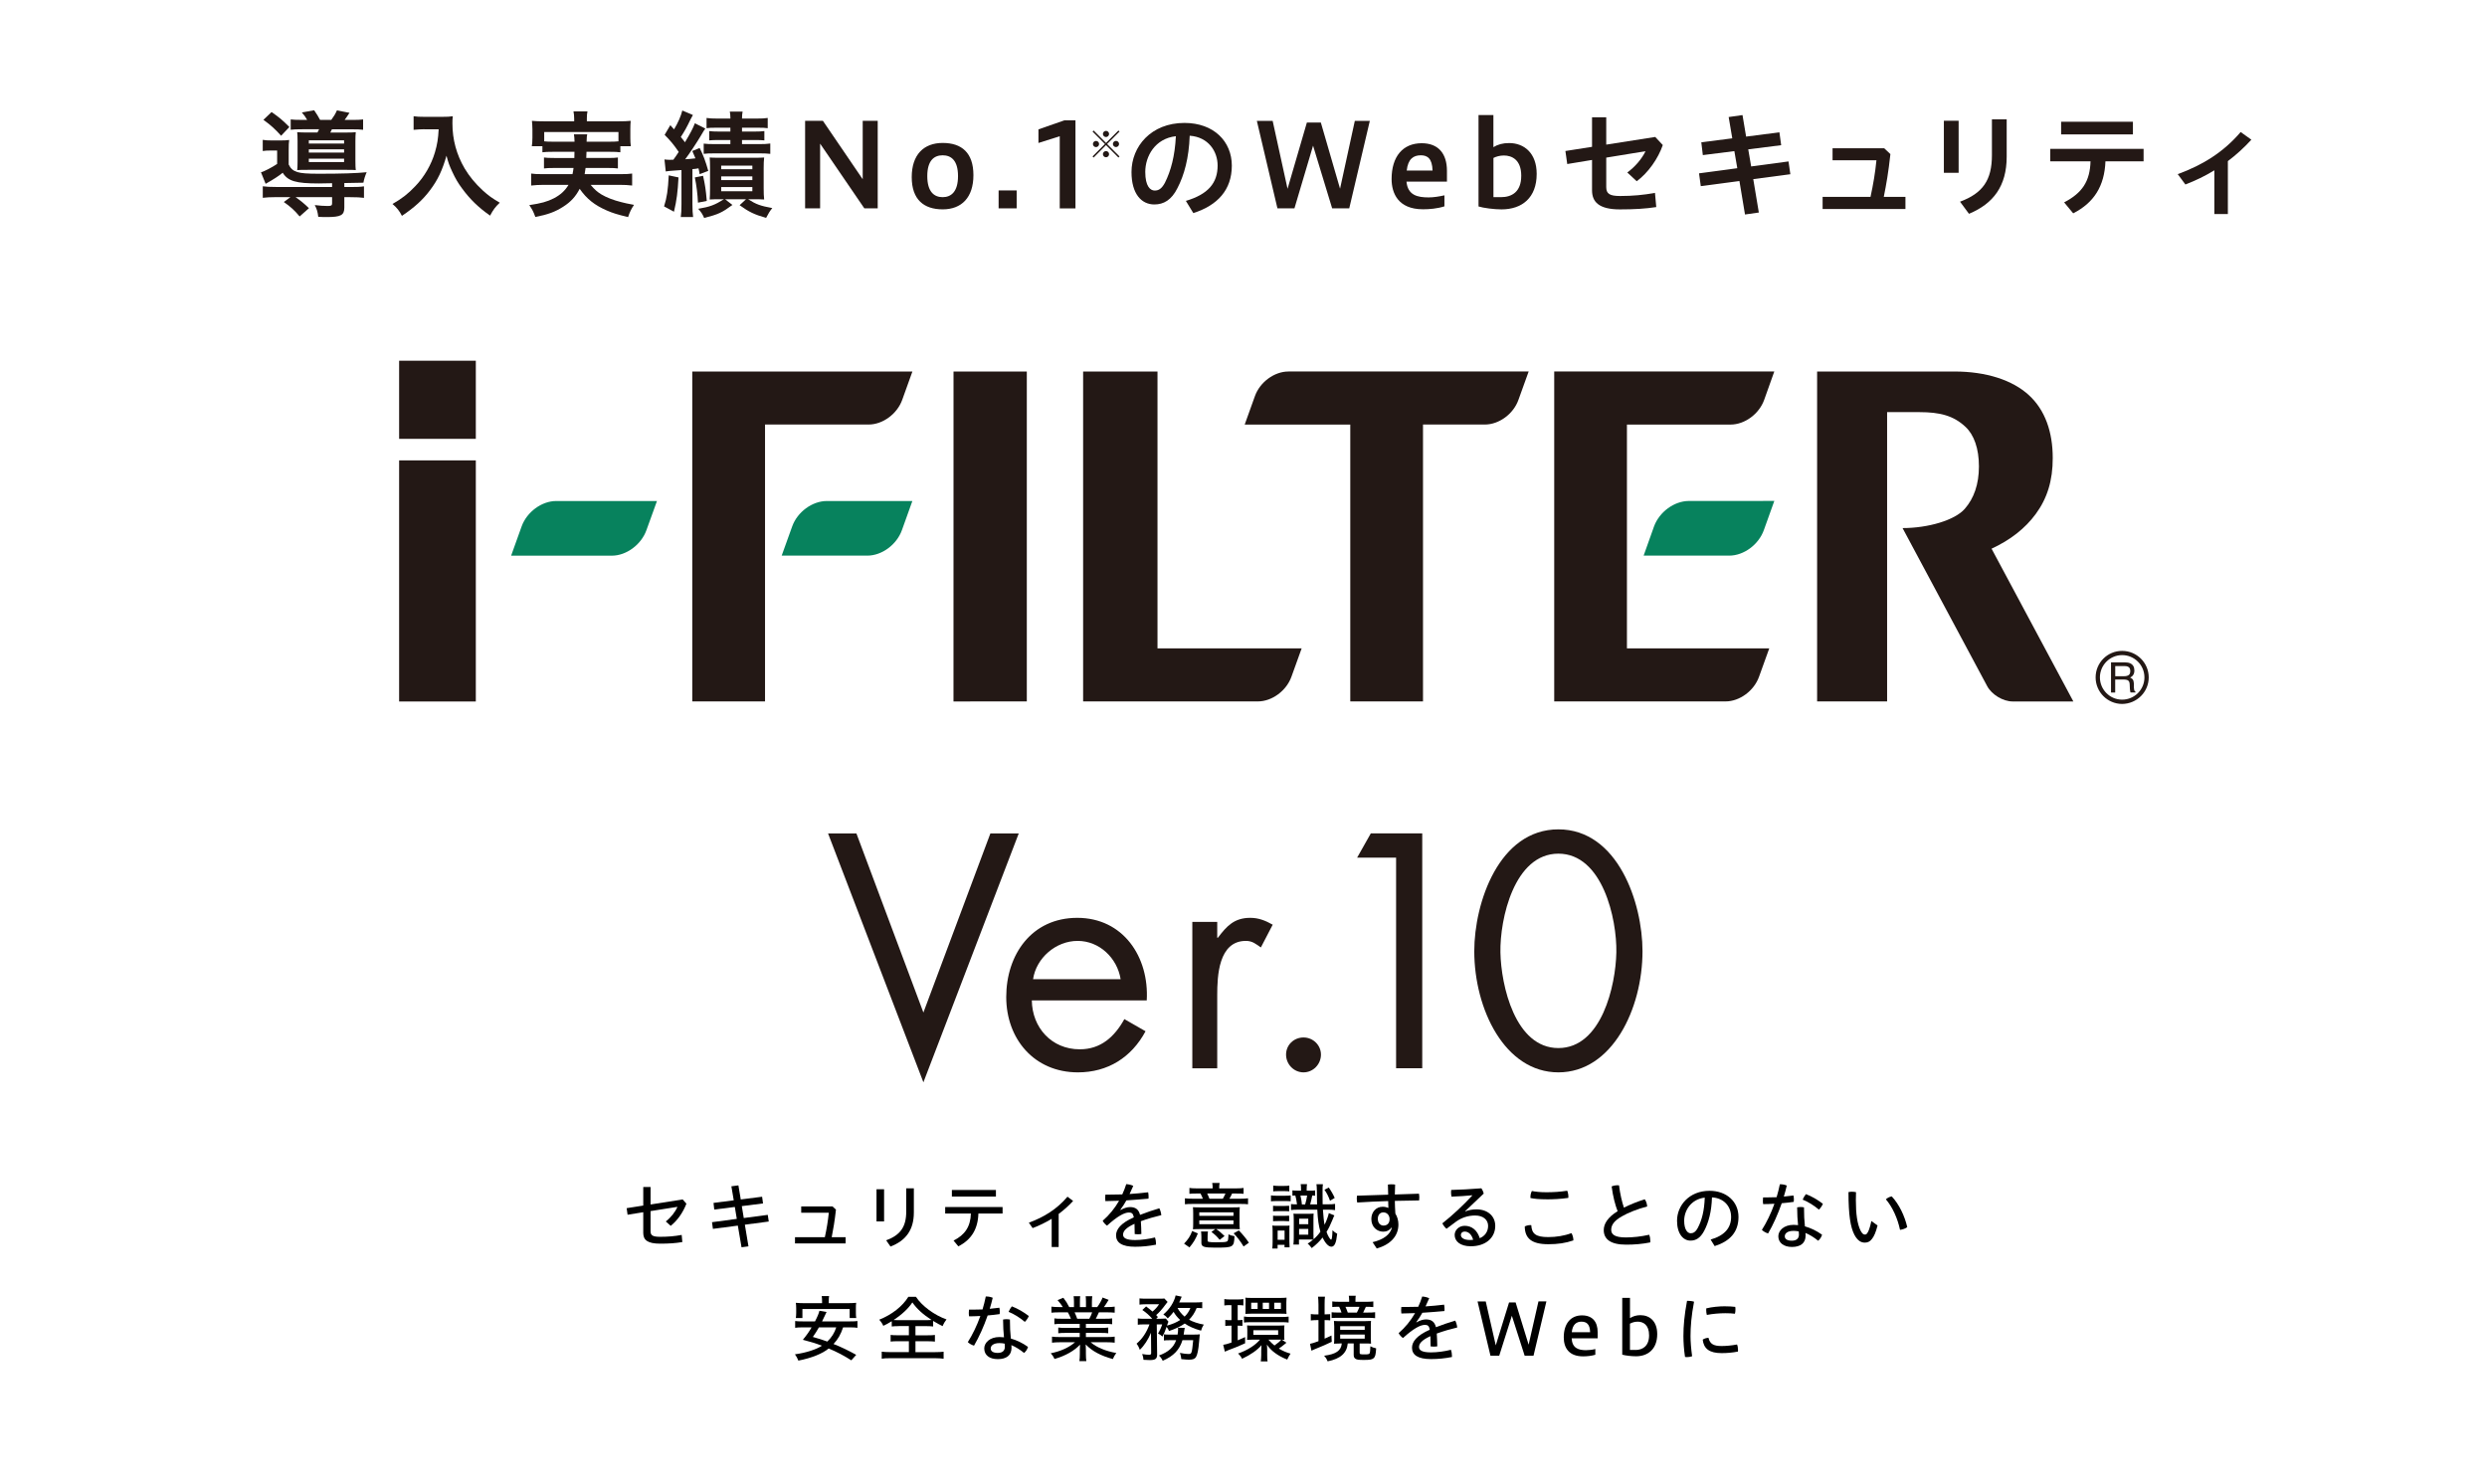<?xml version="1.0" encoding="utf-8"?>
<svg xmlns="http://www.w3.org/2000/svg" id="a" width="620" height="370" viewBox="0 0 620 370">
  <defs>
    <style>.e{fill:#07825d;}.f{fill:#231815;}</style>
  </defs>
  <g>
    <path d="M170.2,299.08l.92,1.04c-.85,2.21-2.25,4.21-3.92,5.53l-1.22-1.1c1.28-.99,2.38-2.39,2.9-3.64l-6.7,1.06v5.02c0,1.03,.52,1.39,2.41,1.39s3.64-.14,5.35-.47l.16,1.78c-1.67,.29-3.38,.4-5.53,.4-3.15,0-4.21-.92-4.21-2.67v-5.17l-3.91,.63-.23-1.64,4.14-.65v-4.63h1.82v4.36l8.03-1.26Z"/>
    <path d="M189.99,298.39l.23,1.67-5.29,.67,.49,2.97,5.98-.79,.25,1.66-5.96,.79,.9,5.4-1.73,.23-.92-5.4-6.21,.81-.23-1.66,6.18-.83-.49-2.97-5.13,.65-.18-1.66,5.04-.65-.59-3.49,1.75-.23,.59,3.51,5.33-.68Z"/>
    <path d="M205.63,308.48c.47-2.12,.77-4.02,.99-6.1h-6.88v-1.57h7.8l.86,.79c-.31,2.83-.67,4.9-1.06,6.88h3.47v1.55h-12.62v-1.55h7.44Z"/>
    <path d="M218.51,296.52h1.89v8.03h-1.89v-8.03Zm9.31-.22v6.01c0,4.43-2.07,7.06-5.82,8.5l-1.08-1.55c3.53-1.3,5-3.37,5-7.15v-5.82h1.89Z"/>
    <path d="M235.63,300.95h14.31v1.62h-6.03c-.11,3.87-1.75,6.54-5,8.19l-1.19-1.44c2.84-1.42,4.23-3.49,4.32-6.75h-6.41v-1.62Zm1.67-4.25h10.98v1.64h-10.98v-1.64Z"/>
    <path d="M263.93,310.93h-1.75v-7.04c-1.5,.92-3.08,1.69-4.75,2.32l-.94-1.35c3.85-1.42,6.99-3.38,9.63-6.48l1.4,1.06c-1.12,1.22-2.32,2.29-3.6,3.24v8.25Z"/>
    <path d="M279.35,301.71c.85-.5,1.67-.74,2.38-.74,1.4,0,2.16,.65,2.48,1.94,1.57-.61,3.26-1.19,4.81-1.64,.25,.47,.43,1.12,.49,1.71-1.62,.38-3.42,.9-5.1,1.51,.07,1.03,.11,2.02,.13,3.19-.29,.05-.59,.07-.9,.07-.27,0-.52-.02-.76-.05,0-1.04-.02-1.8-.05-2.56-2.18,.99-2.85,1.87-2.85,2.7s.76,1.35,2.99,1.35c1.51,0,3.29-.23,4.97-.65,.16,.43,.25,1.01,.25,1.53v.27c-1.69,.34-3.4,.52-5.22,.52-3.29,0-4.74-1.04-4.74-2.85,0-1.46,1.15-3.04,4.43-4.48-.16-.95-.52-1.21-1.22-1.21-1.12,0-2.84,.9-5.46,3.28-.43-.31-.85-.74-1.08-1.22,1.64-1.42,3.02-3.13,4.09-4.99-1.17,.05-2.3,.07-3.42,.09-.04-.27-.05-.54-.05-.81s.02-.56,.05-.81h1.04c1.04,0,2.11-.02,3.17-.05,.38-.79,.7-1.66,.99-2.56,.58,.04,1.19,.16,1.75,.43-.29,.68-.61,1.4-.92,2.03,1.55-.11,3.1-.23,4.63-.43,.07,.34,.11,.72,.11,1.1,0,.16,0,.32-.02,.49-1.82,.16-3.67,.32-5.51,.43-.49,.86-.97,1.64-1.51,2.34l.05,.05Z"/>
    <path d="M295.18,310.09c1.01-1.04,1.6-1.94,2.02-3.15l1.42,.59c-.52,1.35-1.12,2.34-2.09,3.49l-1.35-.94Zm7.13-14.01c0-.38-.04-.81-.11-1.13h1.85c-.07,.34-.11,.72-.11,1.13v.23h4.23c.85,0,1.44-.04,1.85-.11v1.46c-.5-.05-1.06-.07-1.85-.07h-1.01c-.23,.49-.4,.83-.67,1.3h2.59c1.06,0,1.6-.04,2.05-.11v1.49c-.38-.05-1.01-.09-2.07-.09h-11.61c-1.03,0-1.66,.04-2.05,.09v-1.49c.42,.07,1.08,.11,2.09,.11h2.38c-.14-.4-.27-.68-.58-1.3h-.99c-.79,0-1.37,.02-1.78,.07v-1.46c.38,.07,1.01,.11,1.84,.11h3.94v-.23Zm-3.1,10.37c-.94,0-1.35,.02-1.82,.05,.05-.32,.07-.74,.07-1.39v-2.54c0-.76-.02-1.19-.07-1.57,.47,.04,.99,.05,1.93,.05h7.8c1.03,0,1.58-.02,1.96-.05-.05,.31-.07,.81-.07,1.55v2.45c0,.52,.02,1.12,.07,1.49-.47-.02-1.03-.04-1.67-.05h-4.25c.59,.36,1.26,.9,2.12,1.75l-1.22,.94c-.76-.92-1.08-1.21-2.05-1.96l.97-.72h-3.76Zm-.23-3.3h8.52v-.88h-8.52v.88Zm0,2.09h8.52v-.95h-8.52v.95Zm7.26,2.76v-.23c.54,.25,.77,.32,1.51,.45-.11,2.77-.25,2.86-4.83,2.86-2.83,0-3.42-.22-3.42-1.21v-1.49c0-.52-.04-1.06-.09-1.33h1.73c-.07,.4-.09,.7-.09,1.33v.9c0,.22,.07,.31,.31,.36,.23,.07,.92,.11,1.67,.11,1.91,0,2.59-.05,2.85-.22,.18-.11,.23-.2,.29-.52,.04-.22,.07-.63,.07-.83v-.18Zm-1.39-9.11c.23-.4,.47-.86,.65-1.3h-4.55c.18,.36,.36,.77,.56,1.3h3.35Zm5.17,11.9c-.77-1.28-1.57-2.32-2.48-3.28l1.3-.72c1.01,1.04,1.78,1.98,2.5,3.06l-1.31,.94Z"/>
    <path d="M321.76,299.52c-.32-.04-.77-.05-1.22-.05h-2.41c-.58,0-.96,.02-1.28,.07v-1.49c.34,.07,.74,.09,1.28,.09h2.3c.67,0,.97-.02,1.33-.07v1.46Zm-4.5,7.58c0-.52-.02-1.17-.07-1.53,.38,.05,.56,.05,1.17,.05h1.95c.61,0,.85,0,1.17-.04-.04,.4-.04,.54-.04,1.46v2.47c0,.58,.02,1.04,.05,1.49h-1.26v-.63h-1.73v.94h-1.33c.05-.34,.09-.88,.09-1.66v-2.56Zm.11-6.46c.34,.04,.58,.05,1.22,.05h1.55c.61,0,.88-.02,1.24-.05v1.39c-.41-.04-.59-.05-1.24-.05h-1.55c-.61,0-.92,.02-1.22,.05v-1.39Zm0,2.47c.29,.04,.61,.05,1.22,.05h1.55c.58,0,.88-.02,1.24-.05v1.39c-.4-.04-.65-.05-1.24-.05h-1.55c-.68,0-.88,.02-1.22,.05v-1.39Zm.04-7.51c.29,.05,.68,.09,1.21,.09h1.58c.54,0,.94-.02,1.22-.09v1.46c-.29-.05-.56-.07-1.22-.07h-1.58c-.63,0-.88,.02-1.21,.07v-1.46Zm1.1,13.52h1.73v-2.3h-1.73v2.3Zm8.07-12.24c.65,0,.99-.02,1.28-.07v1.33c-.18-.02-.25-.04-.34-.04h-.16l-.22-.02c-.09,.52-.38,1.78-.52,2.21h1.73v-.2l-.02-.18c-.02-.59-.04-1.93-.04-3.1-.02-.74-.05-1.37-.11-1.55h1.62c-.09,.58-.09,.72-.09,2.03,0,1.24,0,1.58,.02,2.99h1.17c.99,0,1.42-.02,1.93-.11v1.55c-.47-.07-1.21-.11-1.95-.11h-1.08c.11,1.6,.25,3.01,.41,3.76,.43-.81,.97-2.27,1.06-2.9l1.39,.58c-.11,.16-.18,.36-.45,1.03-.58,1.4-.9,2.09-1.51,3.08,.32,.95,.9,1.93,1.15,1.93,.18,0,.29-.74,.34-2.34,.47,.45,.77,.68,1.17,.86-.14,1.26-.27,1.91-.49,2.41-.2,.52-.56,.83-.94,.83-.72,0-1.51-.81-2.21-2.29-.81,1.01-1.58,1.76-2.7,2.63-.43-.56-.85-1.01-1.03-1.1,.63-.41,.92-.63,1.37-1.01-.23,0-.25,0-.43-.02h-3.1v1.26h-1.39c.05-.43,.09-.95,.09-1.6v-4.52c0-.76-.02-1.12-.07-1.6,.31,.04,.56,.05,1.19,.05h2.67c.5,0,.85-.02,1.17-.05-.04,.25-.05,.76-.05,1.62v3.46l.02,.54-.02,.29c0,.09,.02,.13,.04,.47,.63-.54,1.26-1.22,1.69-1.87-.43-1.49-.65-3.02-.77-5.49h-4.79c-.79,0-1.22,.02-1.76,.09v-1.49c.47,.05,.72,.07,1.49,.07-.02-.13-.04-.23-.04-.27l-.02-.16c-.07-.56-.2-1.19-.36-1.78-.36,.02-.47,.02-.72,.05v-1.33c.36,.05,.68,.07,1.21,.07h.94v-.14c0-.74-.02-1.13-.09-1.48h1.58c-.07,.38-.09,.77-.09,1.48v.14h.83Zm-2.72,10.97h2.29v-1.44h-2.29v1.44Zm.02-2.61h2.27v-1.37h-2.27v1.37Zm1.49-4.93c.25-.92,.4-1.53,.49-2.21h-1.66c.22,.95,.31,1.53,.36,2.21h.81Zm5.89-4.21c.5,.68,1.1,1.71,1.48,2.59l-1.17,.7c-.38-1.08-.79-1.89-1.39-2.74l1.08-.56Z"/>
    <path d="M346.89,306.09c-.52,.7-1.19,1.01-2.05,1.01-1.53,0-2.97-1.13-2.97-3.17,0-1.67,1.12-3.04,2.83-3.04,.54,0,1.01,.11,1.42,.29-.04-.58-.05-1.19-.05-1.71-2.57,.07-5.19,.2-7.72,.36-.07-.32-.11-.68-.11-1.03,0-.23,.02-.45,.05-.67,2.52-.09,5.15-.18,7.78-.25-.02-.83-.04-1.67-.07-2.52,.27-.05,.58-.07,.88-.07,.32,0,.63,.02,.92,.07-.04,.81-.05,1.66-.07,2.47,2.04-.07,4.05-.13,6.01-.2,.05,.29,.09,.59,.09,.92,0,.25-.02,.52-.05,.76-1.94,.02-3.98,.05-6.05,.11,.02,1.06,.05,2.11,.13,3.17,.49,.77,.76,1.73,.76,2.72,0,2.9-2,5.01-5.4,5.98l-1.04-1.57c2.81-.67,4.38-1.94,4.81-3.6l-.07-.02Zm-3.4-2.18c0,1.15,.72,1.67,1.42,1.67,.94,0,1.51-.61,1.51-1.62,0-.92-.61-1.67-1.55-1.67-.85,0-1.39,.65-1.39,1.62Z"/>
    <path d="M365.27,302.06c.88-.36,1.85-.52,2.81-.52,2.75,0,4.68,1.64,4.68,4.12,0,2.85-2.25,5.08-6.12,5.08-2.58,0-4-1.22-4-2.83,0-1.13,.99-2.27,2.5-2.27,1.8,0,3.15,1.13,3.75,3.08,1.22-.47,2.09-1.58,2.09-3.06s-1.17-2.59-3.24-2.59c-1.75,0-3.39,.54-4.75,1.53-.79,.56-1.64,1.21-2.38,1.78-.4-.34-.79-.85-1.04-1.35,2.67-2.12,5.26-4.56,7.47-6.95l-.04-.05c-1.64,.16-3.24,.27-5.15,.34-.07-.38-.11-.74-.11-1.08,0-.2,.02-.4,.04-.59,2.27-.05,4.79-.2,7.53-.41,.27,.38,.47,.85,.58,1.31l-4.65,4.41,.04,.05Zm-.11,5.01c-.61,0-.97,.36-.97,.85,0,.74,.81,1.26,2.29,1.26,.32,0,.56-.02,.77-.05-.38-1.37-1.19-2.05-2.09-2.05Z"/>
    <path d="M392.24,309.28c-1.98,.68-3.91,.95-6.25,.95-4.18,0-5.85-1.48-5.87-4.43,.36-.2,.9-.34,1.39-.34,.07,0,.16,0,.23,.02,.13,2.14,1.1,2.97,4.23,2.97,1.98,0,4.03-.32,5.78-.99,.31,.47,.5,1.22,.49,1.82Zm-6.77-10.25c-1.66,0-2.97-.11-3.94-.32v-.22c0-.52,.11-1.06,.36-1.53,.88,.18,2.11,.31,3.57,.31,1.76,0,3.46-.09,5.24-.38,.18,.41,.29,.97,.29,1.48,0,.11,0,.22-.02,.31-1.91,.27-3.64,.36-5.49,.36Z"/>
    <path d="M410.04,299.04c.36,.49,.56,1.15,.59,1.78-2.39,.61-4.72,1.55-6.28,2.45-2.03,1.15-2.68,2.23-2.68,3.38s.9,1.89,3.64,1.89c1.8,0,3.85-.22,5.82-.67,.2,.43,.29,1.01,.29,1.55,0,.13,0,.23-.02,.36-2,.4-3.93,.56-6.01,.56-3.92,0-5.58-1.39-5.58-3.64,0-1.57,1.03-3.22,3.46-4.7-.58-1.46-1.19-3.76-1.49-6.18,.41-.18,.92-.29,1.44-.29,.13,0,.27,0,.4,.02,.25,2.12,.74,4.16,1.22,5.56,1.57-.79,3.4-1.53,5.22-2.09Z"/>
    <path d="M426.45,309.07c3.51-1.01,5.11-2.93,5.11-5.64s-1.87-4.72-4.77-4.88c-.11,3.55-.83,6.25-1.96,8.37-.95,1.78-2.07,2.41-3.4,2.41-1.82,0-3.35-1.71-3.35-4.95,0-3.83,3.06-7.47,8.1-7.47,4.23,0,7.22,2.68,7.22,6.52s-2.2,6.07-5.94,7.27l-1.01-1.64Zm-6.59-4.7c0,2.3,.88,3.13,1.62,3.13,.63,0,1.21-.29,1.78-1.35,1.01-1.91,1.62-4.3,1.73-7.54-3.48,.41-5.13,3.28-5.13,5.76Z"/>
    <path d="M443.71,295.28h.13c.54,0,1.1,.11,1.6,.32-.22,.92-.45,1.84-.74,2.75,.81-.07,1.6-.16,2.4-.27,.07,.31,.11,.65,.11,1.01,0,.2-.02,.4-.04,.58-.95,.14-1.96,.25-2.99,.34-.96,2.75-2.14,5.37-3.4,7.53-.56-.16-1.15-.49-1.55-.88,1.17-1.85,2.27-4.1,3.13-6.52-.95,.05-1.89,.09-2.81,.09-.05-.27-.07-.58-.07-.86,0-.27,.02-.54,.05-.81h.83c.83,0,1.67-.02,2.54-.05,.32-1.06,.59-2.14,.81-3.22Zm10.52,12.59c-.14,.52-.5,1.12-.97,1.49-1.01-.83-2.18-1.55-3.17-1.94,.02,.25,.04,.47,.04,.65,0,1.93-1.31,2.84-3.42,2.84-2,0-3.38-1.01-3.38-2.66,0-1.39,1.35-2.85,3.8-2.85,.38,0,.74,.04,1.12,.07-.13-1.24-.22-2.67-.23-4.43,.29-.05,.58-.09,.86-.09,.29,0,.58,.04,.85,.09,0,1.84,.07,3.33,.23,4.74,1.44,.4,2.88,1.08,4.29,2.09Zm-7.08-.97c-1.6,0-2.21,.68-2.21,1.35s.58,1.1,1.75,1.1,1.78-.54,1.78-1.55c0-.22-.02-.47-.05-.76-.32-.07-.81-.14-1.26-.14Zm7.29-6.75c-.18,.47-.56,1.04-.99,1.46-1.19-1.03-2.77-2-4.05-2.5,.2-.49,.49-.97,.81-1.37,1.39,.52,2.93,1.4,4.23,2.41Z"/>
    <path d="M468.07,305.54c-.4,1.62-.86,2.72-1.4,3.37-.52,.7-1.08,.92-1.8,.92-.85,0-1.76-.43-2.57-1.94-.99-1.91-1.48-4.93-1.48-10.66,.27-.05,.56-.09,.85-.09,.34,0,.7,.04,1.03,.11-.04,.77-.04,1.44-.04,1.98,0,3.44,.34,5.91,1.17,7.6,.41,.79,.72,.99,1.08,.99,.2,0,.38-.05,.58-.34,.31-.41,.65-1.24,1.04-3.04l1.55,1.12Zm3.55-7.22c1.8,1.93,3.22,4.86,3.85,7.65-.45,.36-1.15,.59-1.8,.68-.58-2.77-1.84-5.64-3.53-7.62,.41-.36,.94-.65,1.48-.72Z"/>
    <path d="M210.18,330.97c-.61,1.8-1.26,2.92-2.38,4.14,1.84,.72,3.67,1.6,5.65,2.7l-1.22,1.37c-1.75-1.12-3.62-2.12-5.64-2.95-1.55,1.28-4.29,2.39-7.56,3.02-.18-.49-.52-1.12-.85-1.57,2.7-.36,5.35-1.21,6.72-2.14-1.71-.65-2.45-.88-4.75-1.48,1.01-1.24,1.53-1.98,2.18-3.1h-2.23c-.79,0-1.42,.04-1.87,.11v-1.69c.45,.07,.92,.09,1.87,.09h3.08c.61-1.17,.97-2.05,1.1-2.65l1.78,.31c-.16,.36-.29,.63-1.12,2.34h6.95c.92,0,1.42-.02,1.87-.09v1.69c-.49-.07-.99-.11-1.87-.11h-1.71Zm-5.24-6.41c0-.59-.02-1.01-.09-1.4h1.84c-.05,.29-.09,.79-.09,1.39v.38h4.86c.76,0,1.48-.04,1.98-.09-.05,.36-.09,.95-.07,1.35v1.19c0,.43,.02,.94,.09,1.26h-1.64v-2.25h-11.78v2.25h-1.64c.05-.32,.09-.83,.09-1.28v-1.17c0-.45-.04-1.03-.09-1.35,.5,.05,1.24,.09,1.98,.09h4.56v-.36Zm-.79,6.41c-.59,1.03-.85,1.42-1.51,2.38,1.58,.45,2.5,.74,3.6,1.15,1.08-1.01,1.8-2.18,2.23-3.53h-4.32Z"/>
    <path d="M224.11,330.65c-.77,0-1.39,.04-1.8,.09v-1.31c-.95,.58-1.35,.79-2.11,1.15-.18-.47-.56-1.04-1.01-1.53,3.13-1.24,5.82-3.35,7.26-5.71h1.89c1.5,2.29,4.59,4.57,7.62,5.64-.32,.38-.74,1.08-.97,1.67-.76-.36-1.44-.72-2.36-1.3v1.39c-.47-.05-.96-.09-1.78-.09h-2.63v2.29h3.03c.86,0,1.39-.02,1.82-.09v1.66c-.38-.05-1.03-.09-1.82-.09h-3.03v2.72h4.88c.86,0,1.71-.04,2.14-.11v1.75c-.49-.07-1.21-.13-2.12-.13h-11.2c-.9,0-1.62,.03-2.11,.12v-1.75c.4,.07,1.24,.11,2.14,.11h4.63v-2.72h-2.75c-.77,0-1.42,.04-1.8,.09v-1.66c.47,.07,.9,.09,1.8,.09h2.75v-2.29h-2.47Zm6.82-1.48c.56,0,1.01-.02,1.31-.05-2.18-1.42-3.64-2.75-4.79-4.38-.97,1.49-2.59,3.02-4.68,4.39,.41,.02,.68,.04,1.24,.04h6.91Z"/>
    <path d="M245.75,323.26h.13c.54,0,1.1,.11,1.6,.32-.22,.92-.45,1.84-.74,2.75,.81-.07,1.6-.16,2.4-.27,.07,.31,.11,.65,.11,1.01,0,.2-.02,.4-.04,.58-.95,.14-1.96,.25-2.99,.34-.96,2.75-2.14,5.37-3.4,7.53-.56-.16-1.15-.49-1.55-.88,1.17-1.85,2.27-4.1,3.13-6.52-.95,.05-1.89,.09-2.81,.09-.05-.27-.07-.58-.07-.86,0-.27,.02-.54,.05-.81h.83c.83,0,1.67-.02,2.54-.05,.32-1.06,.59-2.14,.81-3.22Zm10.52,12.59c-.14,.52-.5,1.12-.97,1.49-1.01-.83-2.18-1.55-3.17-1.95,.02,.25,.04,.47,.04,.65,0,1.93-1.31,2.84-3.42,2.84s-3.38-1.01-3.38-2.67c0-1.39,1.35-2.84,3.8-2.84,.38,0,.74,.04,1.12,.07-.13-1.24-.22-2.67-.23-4.43,.29-.05,.58-.09,.86-.09s.58,.04,.85,.09c0,1.84,.07,3.33,.23,4.74,1.44,.4,2.88,1.08,4.29,2.09Zm-7.08-.97c-1.6,0-2.21,.68-2.21,1.35s.58,1.1,1.75,1.1,1.78-.54,1.78-1.55c0-.22-.02-.47-.05-.76-.32-.07-.81-.14-1.26-.14Zm7.29-6.75c-.18,.47-.56,1.04-.99,1.46-1.19-1.03-2.77-2-4.05-2.5,.2-.49,.49-.97,.81-1.37,1.39,.52,2.93,1.41,4.23,2.41Z"/>
    <path d="M264.67,330.09c-.85,0-1.35,.02-1.82,.09v-1.46c.49,.07,.94,.09,1.82,.09h2.3c-.27-.67-.52-1.22-.76-1.6h-2.04c-.83,0-1.62,.04-2.05,.09v-1.51c.43,.07,1.13,.11,1.98,.11h.85c-.29-.5-.76-1.13-1.3-1.73l1.44-.59c.72,.94,.94,1.3,1.46,2.32h1.19v-1.28c0-.59-.04-1.17-.09-1.42h1.64c-.05,.27-.07,.77-.07,1.37v1.33h1.51v-1.33c0-.59-.04-1.12-.07-1.37h1.64c-.05,.31-.09,.85-.09,1.42v1.28h1.33c.52-.67,1.15-1.82,1.33-2.38l1.51,.58c-.34,.59-.88,1.42-1.17,1.8h.7c.92,0,1.51-.04,1.98-.11v1.51c-.43-.05-1.22-.09-2.05-.09h-1.89c-.25,.58-.49,1.06-.77,1.6h2.23c.9,0,1.35-.02,1.85-.09v1.46c-.49-.07-.99-.09-1.85-.09h-4.7v1.01h3.73c.72,0,1.48-.04,1.84-.09v1.42c-.49-.07-1.06-.09-1.84-.09h-3.73v1.04h5.11c1.04,0,1.64-.04,2.07-.11v1.51c-.5-.07-1.26-.11-2.05-.11h-3.94c1.39,1.24,3.76,2.23,6.39,2.68-.38,.5-.61,.92-.86,1.51-2.99-.81-5.19-1.98-6.77-3.64,.04,.63,.04,.74,.05,1.35v1.01c0,.77,.04,1.35,.11,1.8h-1.73c.07-.45,.11-1.1,.11-1.82v-.97c0-.38,.02-.74,.05-1.33-1.4,1.53-3.67,2.81-6.36,3.58-.27-.59-.49-.92-.94-1.42,2.47-.5,4.52-1.42,6.05-2.75h-3.67c-.79,0-1.58,.04-2.07,.11v-1.51c.45,.07,1.06,.11,2.05,.11h4.86v-1.04h-3.51c-.77,0-1.35,.02-1.84,.09v-1.42c.45,.05,1.04,.09,1.84,.09h3.51v-1.01h-4.52Zm6.9-1.28c.29-.56,.56-1.13,.7-1.6h-4.38c.25,.54,.43,.95,.65,1.6h3.02Z"/>
    <path d="M299.72,326.19c-.43-.05-.74-.07-1.39-.07-.56,1.31-1.01,2-1.89,2.93,.92,.52,2.25,.97,3.66,1.22-.34,.54-.49,.85-.68,1.51-1.67-.45-3.08-1.08-4.07-1.78-.9,.67-2.27,1.31-3.91,1.87-.13-.34-.34-.68-.61-1.04-.34,.99-.68,1.8-1.04,2.43-.4-.38-.61-.52-1.1-.77,.4-.61,.85-1.62,1.04-2.27h-1.35l.09,7.51c0,1.06-.43,1.39-1.82,1.39q-.67,0-1.6-.07v-.16c0-.29-.14-.86-.31-1.28,.76,.13,1.26,.18,1.75,.18,.36,0,.49-.11,.49-.4l-.04-5.08c-.67,1.64-1.75,3.29-2.79,4.25-.22-.65-.47-1.1-.81-1.53,1.44-1.22,2.48-2.77,3.22-4.81h-1.42c-.7,0-1.1,.02-1.49,.09v-1.58c.43,.07,.86,.09,1.58,.09h2.03c-.85-.95-1.44-1.48-2.48-2.2l.95-.88c.76,.58,1.13,.88,1.58,1.28,.67-.54,1.17-1.1,1.64-1.82h-3.35c-.7,0-1.15,.04-1.53,.09v-1.55c.43,.05,.88,.07,1.66,.07h3.08c.85,0,1.1,0,1.46-.05l.81,.86c-.11,.14-.23,.31-.4,.5-.95,1.3-1.8,2.25-2.45,2.77q.18,.2,.43,.49l-.41,.43h1.13c.61,0,.97-.02,1.26-.05l.65,.79c-.11,.2-.13,.27-.36,.97,1.35-.36,2.3-.77,3.29-1.4-.76-.7-1.24-1.31-1.64-2.03-.43,.56-.68,.85-1.46,1.64-.34-.43-.56-.63-1.1-.99,1.57-1.31,2.7-3.1,3.06-4.75l1.51,.32c-.07,.18-.16,.38-.25,.61-.11,.25-.22,.49-.38,.83h3.93c.76,0,1.49-.04,1.82-.09v1.53Zm-2.02,6.57c.74,0,1.1-.02,1.4-.07-.02,.2-.07,.77-.16,1.75-.18,2.18-.43,3.33-.79,3.93-.31,.47-.81,.65-1.73,.65-.5,0-.85-.04-1.93-.14-.05-.67-.11-.86-.34-1.55,.9,.18,1.57,.27,2.09,.27,.86,0,.88-.05,1.22-3.44h-2.68c-.72,2.39-2.23,3.98-4.92,5.13-.22-.49-.54-.94-.94-1.31,2.38-.88,3.65-2.03,4.29-3.82h-1.57c-.72,0-1.15,.02-1.48,.07v-1.53c.4,.05,.72,.07,1.57,.07h1.84c.09-.59,.13-.94,.13-1.46,0-.11-.02-.14-.04-.25l1.69,.02c-.07,.34-.09,.45-.13,.77-.04,.23-.07,.54-.14,.92h2.61Zm-4.14-6.64c.31,.67,1.03,1.57,1.76,2.16,.67-.65,1.1-1.31,1.44-2.16h-3.21Z"/>
    <path d="M306.53,325.41c-.56,0-1.01,.04-1.31,.09v-1.6c.38,.07,.86,.11,1.49,.11h1.75c.65,0,1.12-.04,1.51-.11v1.6c-.34-.05-.67-.09-1.19-.09h-.23v3.75c.54,0,.76,0,1.19-.07v1.49c-.47-.04-.72-.05-1.19-.05v3.66c.68-.27,.97-.41,1.85-.81v1.55c-1.46,.67-2.63,1.15-4.11,1.69-.34,.14-.65,.27-.94,.4l-.41-1.71c.31-.02,1.15-.23,2.07-.56v-4.21h-.34c-.5,0-.85,.02-1.21,.07v-1.51c.32,.05,.72,.07,1.22,.07h.32v-3.75h-.49Zm13.83,9.67c-.77,.61-1.26,.99-1.55,1.17,.97,.58,1.87,.97,2.92,1.26-.22,.29-.61,.97-.83,1.48-2.3-.9-4.09-2.21-5.06-3.73,.05,.68,.07,.95,.07,1.48v1.15c0,.68,.02,1.19,.09,1.55h-1.69c.07-.38,.09-.83,.11-1.6v-1.03c0-.43,.02-.9,.07-1.42-.97,1.19-2.74,2.43-4.84,3.4-.23-.47-.61-.96-1.01-1.31,2.29-.79,4.34-2.07,5.47-3.46h-1.82c-.58,.02-1.04,.02-1.41,.05,.04-.2,.07-.65,.07-1.1v-1.4c-.02-.5-.02-.77-.05-1.1,.32,.04,.88,.05,1.44,.05h6.32c.72,0,1.26-.02,1.55-.05-.04,.27-.05,.67-.05,1.1v1.44c-.02,.4,.02,.83,.05,1.06-.23-.04-.32-.04-.65-.04l1.15,.76s-.07,.05-.09,.07l-.11,.09-.16,.13Zm-10.23-6.82c.49,.07,.88,.11,1.67,.11h7.76c.74,0,1.22-.04,1.69-.09v1.48c-.5-.07-.97-.09-1.66-.09h-7.8c-.74,0-1.24,.04-1.67,.09v-1.49Zm.4-3.49c0-.59-.02-.92-.07-1.22,.32,.05,.72,.07,1.4,.07h7.47c.65,0,1.13-.04,1.4-.07-.04,.47-.05,.76-.05,1.22v1.62c-.02,.38,.02,.77,.05,1.21-.36-.04-.79-.05-1.35-.05h-7.53c-.68,0-.95,.02-1.39,.05,.04-.27,.05-.56,.05-1.24v-1.58Zm2.99,.05h-1.6v1.55h1.6v-1.55Zm-1.06,8.01h6.18v-1.15h-6.18v1.15Zm3.91-8.01h-1.57v1.55h1.57v-1.55Zm-.16,9.2c.54,.61,1.04,1.1,1.51,1.46,.83-.58,1.4-1.06,1.69-1.46h-3.21Zm3.12-9.2h-1.67v1.55h1.67v-1.55Z"/>
    <path d="M328.69,325.27c-.02-.9-.04-1.48-.11-1.96h1.73c-.07,.47-.09,1.04-.09,1.96v2.45h.09c.54,0,.94-.02,1.3-.05v1.55c-.36-.05-.7-.07-1.3-.07h-.09v4.63c.47-.2,.76-.34,1.71-.79l.07,1.57c-.97,.49-2.65,1.21-4.29,1.87-.27,.11-.59,.25-.77,.34l-.36-1.71c.4-.05,1.13-.29,2.11-.65v-5.26h-.47c-.65,0-.97,.04-1.44,.09v-1.6c.43,.07,.83,.09,1.46,.09h.45v-2.45Zm5.37,9.71c-.56,0-.99,.02-1.51,.05,.05-.32,.07-.61,.07-1.26v-3.02c-.02-.65-.04-1.06-.07-1.39,.32,.04,.97,.05,1.69,.05h5.91c.76,0,1.24-.02,1.64-.05-.04,.36-.05,.76-.05,1.4v2.9c0,.59,.02,1.03,.05,1.37-.41-.04-.63-.05-1.46-.05h-1.37v2.32c0,.36,.13,.4,1.3,.4,.77,0,1.06-.07,1.17-.25,.11-.2,.18-.81,.2-1.78,.49,.27,.81,.38,1.44,.52-.09,1.58-.23,2.12-.67,2.48-.38,.32-.92,.41-2.34,.41s-1.78-.05-2.18-.31c-.29-.2-.41-.5-.41-.97v-2.83h-1.48c-.22,2.39-1.8,3.82-5.02,4.46-.22-.58-.49-.99-.88-1.4,2.97-.38,4.25-1.26,4.41-3.06h-.43Zm6.45-10.39c.72,0,1.39-.04,1.85-.09v1.4c-.54-.05-1.13-.07-1.85-.07-.23,.54-.45,1.01-.68,1.44h1.22c.86,0,1.3-.02,1.76-.09v1.49c-.5-.07-1.06-.09-1.82-.09h-7.38c-.83,0-1.1,.02-1.64,.05v-1.44c.5,.05,.88,.07,1.6,.07h.86c-.18-.54-.32-.94-.58-1.44h-.23c-.67,0-1.1,.02-1.49,.07v-1.4c.5,.07,1.04,.09,1.82,.09h2.39v-.43c-.02-.47-.04-.79-.09-1.08h1.73c-.05,.31-.07,.61-.07,1.08v.43h2.59Zm-6.41,6.99h6.12v-.92h-6.12v.92Zm0,2.2h6.12v-1.03h-6.12v1.03Zm4.16-6.5c.27-.5,.45-.9,.65-1.44h-3.49c.16,.32,.45,1.04,.58,1.44h2.27Z"/>
    <path d="M353.12,329.72c.85-.5,1.67-.74,2.38-.74,1.4,0,2.16,.65,2.48,1.94,1.57-.61,3.26-1.19,4.81-1.64,.25,.47,.43,1.12,.49,1.71-1.62,.38-3.42,.9-5.1,1.51,.07,1.03,.11,2.02,.13,3.19-.29,.05-.59,.07-.9,.07-.27,0-.52-.02-.76-.05,0-1.04-.02-1.8-.05-2.56-2.18,.99-2.84,1.87-2.84,2.7s.76,1.35,2.99,1.35c1.51,0,3.29-.23,4.97-.65,.16,.43,.25,1.01,.25,1.53v.27c-1.69,.34-3.4,.52-5.22,.52-3.29,0-4.74-1.04-4.74-2.84,0-1.46,1.15-3.04,4.43-4.48-.16-.95-.52-1.21-1.22-1.21-1.12,0-2.84,.9-5.46,3.28-.43-.31-.85-.74-1.08-1.22,1.64-1.42,3.03-3.13,4.09-4.99-1.17,.05-2.3,.07-3.42,.09-.04-.27-.05-.54-.05-.81s.02-.56,.05-.81h1.04c1.04,0,2.11-.02,3.17-.05,.38-.79,.7-1.66,.99-2.56,.58,.04,1.19,.16,1.75,.43-.29,.68-.61,1.4-.92,2.03,1.55-.11,3.1-.23,4.63-.43,.07,.34,.11,.72,.11,1.1,0,.16,0,.32-.02,.49-1.82,.16-3.67,.32-5.51,.43-.49,.86-.97,1.64-1.51,2.34l.05,.05Z"/>
    <path d="M371.57,338.04l-3.22-13.54h2.04l2.5,10.95,3.31-10.7h1.64l3.24,10.53,2.45-10.79h1.98l-3.21,13.54h-2.21l-3.19-9.96-3.15,9.96h-2.18Z"/>
    <path d="M397.71,337.79c-.97,.29-2.09,.4-3.04,.4-3.55,0-4.83-2.12-4.83-4.75,0-3.44,1.76-5.47,4.54-5.47,2.67,0,3.91,1.66,3.91,4.18v1.55h-6.48c.13,2.36,1.57,2.95,3.56,2.95,.77,0,1.58-.09,2.34-.29v1.44Zm-1.3-5.62c-.04-2.05-.92-2.63-2.18-2.63-1.19,0-2.2,.68-2.39,2.63h4.57Z"/>
    <path d="M404.42,323.6h1.93v5.06c.76-.49,1.62-.74,2.59-.74,2.3,0,4.2,1.49,4.2,4.72,0,3.82-2.4,5.53-5.28,5.53-1.12,0-2.54-.16-3.44-.4v-14.17Zm3.29,13c1.85,0,3.4-1.03,3.4-3.66s-1.48-3.4-2.83-3.4c-.79,0-1.42,.22-1.94,.5v6.55h1.37Z"/>
    <path d="M420.74,324.34c.52,0,1.12,.07,1.58,.22-.67,3.55-.88,6.21-.88,8.59,0,1.31,.14,3.17,.4,5.01-.4,.14-.85,.22-1.28,.22-.16,0-.32-.02-.49-.04-.29-1.87-.4-3.78-.4-5.2,0-2.52,.23-5.2,.9-8.79,.05,0,.11,0,.16,0Zm12.55,12.21c0,.16-.02,.31-.04,.45-1.4,.27-2.7,.38-4.09,.38-3.04,0-4.43-1.13-4.68-3.35,.32-.27,.95-.45,1.44-.47,.36,1.57,1.3,2.05,3.26,2.05,1.13,0,2.41-.11,3.85-.38,.16,.32,.25,.85,.25,1.31Zm-3.22-10.84c.92,0,1.8,.05,2.52,.14,.04,.18,.05,.43,.05,.67,0,.36-.04,.76-.13,1.04-.65-.09-1.44-.13-2.41-.13-1.37,0-3.15,.14-4.59,.43-.11-.36-.16-.79-.16-1.21,0-.14,0-.29,.02-.43,1.42-.36,3.28-.52,4.7-.52Z"/>
  </g>
  <g>
    <g>
      <path class="e" d="M160.97,124.92h-22.3c-3.64,0-7.34,2.73-8.64,6.36l-2.61,7.27h25.11c3.62,0,7.34-2.75,8.63-6.38l2.62-7.25h-2.82Z"/>
      <path class="e" d="M439.55,124.91h-18.55c-3.64,.02-7.34,2.74-8.66,6.35l-2.59,7.28h21.33c3.65,0,7.36-2.75,8.65-6.39l2.6-7.25h-2.78Z"/>
      <path class="f" d="M453,92.62v82.27h17.45V102.76h8.04c5.12,0,8.54,.87,11.53,3.7,2.1,1.98,3.32,5.38,3.32,9.83,0,4.45-1.25,7.98-3.53,10.58-2.47,2.84-9.13,4.8-15.51,4.8l21.11,39.43c1.13,2.1,3.95,3.8,6.32,3.8h15.15l-20.39-38.09c4.69-2.17,8.37-5.05,11.02-8.66,2.84-3.87,4.25-8.32,4.23-13.97,0-6.47-1.9-11.94-5.92-15.63-4.1-3.79-10.67-5.92-18.59-5.92h-34.23Z"/>
      <path class="f" d="M387.46,92.63v82.26h42.7c3.53,0,7.12-2.65,8.37-6.18l2.54-7.05h-35.48v-55.8h25.83c3.55,0,7.14-2.66,8.39-6.18l2.52-7.07h-54.87Z"/>
      <path class="f" d="M321.2,92.63c-3.52,0-7.13,2.65-8.37,6.18l-2.53,7.05h26.32v69.03h18.13V105.85h15.43c3.54,0,7.14-2.66,8.37-6.18l2.54-7.05h-59.9Z"/>
      <rect class="f" x="99.5" y="114.79" width="19.12" height="60.12"/>
      <rect class="f" x="99.5" y="89.94" width="19.12" height="19.48"/>
      <polygon class="f" points="237.7 174.9 255.98 174.89 255.98 92.63 237.71 92.63 237.7 174.9"/>
      <path class="f" d="M172.58,92.63v82.26h18.14V105.85h25.83c3.52,0,7.12-2.65,8.38-6.18l2.53-7.04h-54.88Z"/>
      <path class="f" d="M288.56,161.66V92.63h-18.54v82.26h43.56c3.52,0,7.12-2.65,8.38-6.18l2.54-7.05h-35.93Z"/>
      <path class="e" d="M224.66,124.92h-18.53c-3.64,0-7.36,2.73-8.65,6.36l-2.61,7.26h21.34c3.65,0,7.35-2.75,8.64-6.37l2.6-7.25h-2.79Z"/>
      <path class="f" d="M522.43,168.9c0,3.65,2.97,6.61,6.6,6.62,3.65-.02,6.64-2.97,6.64-6.62,0-3.65-2.98-6.61-6.64-6.61s-6.6,2.96-6.6,6.61m1.07,0c0-3.06,2.48-5.55,5.53-5.56,3.07,0,5.57,2.49,5.57,5.56s-2.5,5.55-5.57,5.55c-3.05,0-5.53-2.5-5.53-5.55Z"/>
      <path class="f" d="M526.28,165.15h3.41c.55,0,1.02,.08,1.37,.24,.69,.33,1.03,.92,1.03,1.77,0,.46-.09,.82-.28,1.11-.17,.29-.45,.51-.77,.67,.29,.14,.52,.28,.67,.49,.13,.19,.22,.5,.25,.94v1.02c.02,.28,.06,.49,.09,.65,.05,.23,.2,.39,.32,.44v.18h-1.24c-.03-.07-.05-.14-.07-.25-.01-.1-.03-.3-.08-.6l-.06-1.24c-.02-.51-.2-.83-.52-.98-.2-.1-.5-.14-.88-.16h-2.21v3.24h-1.04v-7.49m3.31,3.42c.45,0,.82-.09,1.09-.28,.27-.19,.4-.53,.4-1.02,0-.53-.18-.89-.57-1.07-.21-.11-.47-.15-.79-.15h-2.39v2.53h2.27Z"/>
    </g>
    <g>
      <path class="f" d="M230.2,252.46l16.7-44.66h7.07l-23.77,62.06-23.77-62.06h7.07l16.7,44.66Z"/>
      <path class="f" d="M257.23,249.43c.08,6.76,4.89,12.2,11.96,12.2,5.28,0,8.7-3.18,11.11-7.53l5.28,3.03c-3.5,6.52-9.4,10.25-16.86,10.25-10.87,0-17.87-8.31-17.87-18.8s6.29-19.73,17.71-19.73,17.94,9.71,17.32,20.58h-28.66Zm22.14-5.28c-.85-5.28-5.28-9.55-10.72-9.55s-10.33,4.27-11.11,9.55h21.83Z"/>
      <path class="f" d="M303.45,233.82h.16c2.17-2.87,4.04-4.97,8.08-4.97,2.1,0,3.81,.7,5.59,1.71l-2.95,5.67c-1.24-.85-2.1-1.63-3.73-1.63-6.84,0-7.15,8.78-7.15,13.52v18.25h-6.21v-36.51h6.21v3.96Z"/>
      <path class="f" d="M329.31,262.95c0,2.41-1.94,4.43-4.35,4.43s-4.35-2.02-4.35-4.43,1.94-4.27,4.35-4.27,4.35,1.94,4.35,4.27Z"/>
      <path class="f" d="M338.32,213.85l3.42-6.06h12.82v58.57h-6.52v-52.51h-9.71Z"/>
      <path class="f" d="M409.47,237.16c0,14.45-7.61,30.22-20.97,30.22s-20.97-15.77-20.97-30.22c0-12.04,6.14-30.37,20.97-30.37s20.97,18.33,20.97,30.37Zm-35.42,.31c.16,8.23,3.65,23.85,14.45,23.85s14.29-15.61,14.45-23.85c.16-8.31-3.42-24.62-14.45-24.62s-14.6,16.31-14.45,24.62Z"/>
    </g>
  </g>
  <g>
    <path class="f" d="M82.78,45.68q-2.73,.06-3.28,.06c-5.74,0-7.72-.58-9.02-2.67-.9,.75-2.32,1.68-4.26,2.76l-1.16-2.87c.84-.23,2.7-1.19,4.03-2.09v-3.34h-1.65c-.84,0-1.25,.03-1.94,.12v-2.78c.73,.12,1.19,.15,2.29,.15h2.15c.93,0,1.48-.03,2.15-.12-.09,.67-.12,1.22-.12,2.67v3.45c.49,1.02,1.07,1.54,2.18,1.89,.96,.29,2.38,.41,5.34,.41,5.74,0,9.34-.12,11.92-.38q-.58,1.31-.81,2.61-.87,.03-4.76,.09v.99h1.54c1.6,0,2.47-.03,3.36-.17v2.87c-.9-.12-1.83-.17-3.42-.17h-1.48v2.58c0,1.91-.84,2.38-4.38,2.38-.61,0-1.04,0-2.12-.06-.15-1.22-.32-1.89-.87-2.93,1.22,.15,2.26,.23,3.19,.23s1.13-.12,1.13-.67v-1.54h-9.11c1.28,.9,2.15,1.6,3.34,2.76l-2.32,2.06c-1.31-1.57-2.29-2.44-3.94-3.6l1.65-1.22h-3.48c-1.57,0-2.47,.06-3.42,.17v-2.87c.87,.12,1.77,.17,3.36,.17h13.92v-.93Zm-15.08-17.75c2.06,1.45,2.7,2,4.44,3.74l-2.06,2.18c-1.48-1.65-2.52-2.61-4.41-3.97l2.03-1.94Zm8.88,1.97c-.41-.73-.78-1.25-1.33-1.86l3.07-.55c.61,.87,1.13,1.74,1.48,2.41h2.78c.64-.87,.99-1.42,1.42-2.38l3.13,.61c-.58,.9-.87,1.31-1.22,1.77h1.77c1.45,0,2.15-.03,2.84-.12v2.58c-.64-.09-1.51-.12-2.84-.12h-4.93c-.2,.41-.23,.46-.41,.81h3.8c1.25,0,2-.03,2.55-.09-.06,.67-.09,1.22-.09,2.2v4.99c0,1.02,.03,1.74,.09,2.26-.67-.06-1.07-.06-2.18-.06h-9.75c-1.28,0-1.91,0-2.67,.06,.06-.52,.09-1.02,.09-2.09v-5.19c0-.99-.03-1.65-.09-2.18,.49,.06,1.48,.09,2.76,.09h2.29c.17-.32,.23-.44,.41-.81h-4.21c-1.33,0-2.18,.03-2.87,.12v-2.58c.64,.09,1.33,.12,2.7,.12h1.39Zm.41,5.89h8.79v-.81h-8.79v.81Zm0,2.26h8.79v-.81h-8.79v.81Zm0,2.35h8.79v-.84h-8.79v.84Z"/>
    <path class="f" d="M105.84,32.22c-.78,0-1.62,.06-2.73,.15v-3.39c.81,.12,1.39,.15,2.67,.15h4.52c1.16,0,1.91-.03,2.58-.15-.09,.81-.09,1.07-.09,1.8,0,4.03,1.02,7.77,3.05,11.23,1.19,1.97,2.58,3.68,4.52,5.48,1.45,1.31,2.29,1.91,4.23,3.05-1.1,1.04-1.65,1.77-2.41,3.22-2.87-2-4.99-4.06-6.93-6.7-1.04-1.39-1.68-2.47-2.49-4.21-.73-1.57-.99-2.26-1.45-4.03-1.04,3.65-2.18,6.06-4.09,8.59-1.77,2.38-3.94,4.35-7.02,6.41-.61-1.22-1.28-2.06-2.35-2.96,2.41-1.39,3.83-2.49,5.71-4.47,2.23-2.32,3.97-5.34,4.87-8.41,.58-1.97,.81-3.45,.93-5.74h-3.54Z"/>
    <path class="f" d="M137.89,37.85c-1.33,0-2.03,.03-2.67,.12v-1.51h-2.64c.09-.64,.15-1.16,.15-2.12v-2.09c0-.75-.06-1.39-.12-2.12,.93,.09,1.71,.12,3.1,.12h7.43v-.64c0-.73-.06-1.19-.17-1.83h3.48c-.12,.58-.15,1.07-.15,1.8v.67h7.8c1.45,0,2.2-.03,3.13-.12-.06,.7-.09,1.31-.09,2.09v2.15c0,.81,.03,1.42,.12,2.09h-2.61v1.51c-.73-.09-1.36-.12-2.7-.12h-5.74q-.03,.9-.06,1.54h5.34c1.39,0,1.86-.03,2.55-.12v2.73c-.75-.09-1.22-.12-2.55-.12h-5.51c-.09,.7-.12,.96-.23,1.54h8.91c1.42,0,2.12-.03,2.93-.15v2.99c-1.02-.12-1.83-.17-3.07-.17h-7.28c1.04,1.22,1.6,1.71,2.67,2.38,1.25,.75,3.02,1.45,5.02,1.94,.7,.2,1.6,.38,3.13,.67-.67,.96-1.1,1.86-1.48,3.05-2.64-.64-3.8-.99-5.31-1.65-3.05-1.33-4.99-2.87-6.76-5.4-1.02,1.94-2.2,3.25-4.12,4.47-2,1.28-3.8,1.94-6.93,2.55-.52-1.42-.7-1.74-1.51-2.96,2.96-.44,4.44-.84,6.15-1.71,1.65-.87,2.76-1.89,3.63-3.34h-6.29c-1.1,0-2.03,.06-3.02,.17v-2.99c.78,.12,1.45,.15,2.87,.15h7.43c.12-.55,.17-.87,.26-1.54h-4.82c-1.36,0-1.83,.03-2.55,.12v-2.73c.7,.09,1.16,.12,2.55,.12h5.02q0-.78,.03-1.54h-5.31Zm5.34-2.52c-.03-.9-.06-1.28-.15-1.83h3.31c-.09,.35-.12,.67-.15,1.83h5.71c1.07,0,1.51-.03,2.23-.09v-2.32h-18.51v2.32c.52,.06,1.13,.09,2.2,.09h5.34Z"/>
    <path class="f" d="M169.15,44.23c-.2,3.71-.44,5.6-1.13,8.56l-2.47-1.33c.7-2.18,.99-4.12,1.16-7.74l2.44,.52Zm-3.48-4.47c.58,.06,.84,.09,1.33,.09,.2,0,.23,0,.87-.03q.73-.99,1.33-1.94c-1.25-1.83-2-2.73-3.51-4.26l1.42-2.41c.29,.32,.58,.67,.93,1.04,.99-1.62,1.74-3.39,2.06-4.7l2.64,1.13c-.2,.32-.29,.49-.58,1.07-1.02,2.12-1.48,2.93-2.44,4.41,.55,.67,.7,.84,1.04,1.31,1.31-2.18,2.03-3.54,2.47-4.73l2.61,1.31c-.35,.46-.46,.67-1.16,1.86-.93,1.57-2.84,4.47-3.86,5.8,1.07-.06,1.39-.09,2.55-.23-.23-.58-.38-.9-.78-1.83l1.83-.75c.84,1.62,1.51,3.39,2.15,5.71l-2.15,.81c-.12-.7-.17-.99-.29-1.45-.64,.12-.84,.15-1.51,.2v8.73c0,1.45,.06,2.32,.17,3.22h-3.07c.12-.87,.17-1.77,.17-3.22v-8.5q-1.8,.15-2.03,.15c-1.1,.09-1.31,.09-1.89,.2l-.32-2.99Zm9.6,4.06c.52,2.38,.67,3.34,.93,6.27l-2.2,.44c-.09-2.12-.38-4.38-.78-6.29l2.06-.41Zm4.06,5.86c-.93,0-1.36,0-2.41,.06,.06-.64,.09-1.6,.09-2.64v-5.45c0-1.16-.03-1.68-.09-2.38,.73,.06,1.16,.06,2.35,.06h8.79c1.31,0,1.71,0,2.44-.06-.09,.73-.12,1.54-.12,2.64v5.05c0,1.13,.03,2.03,.12,2.78-.96-.06-1.48-.06-2.38-.06h-1.62c2.03,1.28,3.05,1.65,6.03,2.2-.58,.7-.99,1.36-1.54,2.44-2.9-.81-4.29-1.48-6.61-3.16l1.6-1.48h-5.22l1.83,1.42c-2.64,1.94-3.48,2.32-7.05,3.25-.32-.81-.78-1.54-1.48-2.29,2.93-.49,4.15-.96,6.41-2.38h-1.13Zm-.7-17.84c-1.28,0-1.86,.03-2.49,.12v-2.55c.81,.12,1.51,.15,2.64,.15h3.31c0-.81-.06-1.16-.15-1.74h3.19c-.09,.52-.15,.9-.15,1.74h3.71c1.19,0,1.89-.03,2.7-.15v2.55c-.64-.09-1.25-.12-2.58-.12h-3.83v.96h3.16c1.07,0,1.77-.03,2.41-.12v2.32c-.7-.06-1.19-.09-2.38-.09h-3.19v1.02h4.41c1.13,0,1.83-.03,2.64-.15v2.58c-.84-.09-1.54-.12-2.64-.12h-11.2c-1.25,0-2.18,.03-2.76,.12v-2.55c.81,.09,1.36,.12,2.73,.12h3.92v-1.02h-2.84c-1.19,0-1.71,.03-2.44,.09v-2.32c.67,.09,1.36,.12,2.41,.12h2.87v-.96h-3.45Zm1.16,10.36h7.77v-.9h-7.77v.9Zm0,2.7h7.77v-.93h-7.77v.93Zm0,2.78h7.77v-1.04h-7.77v1.04Z"/>
    <path class="f" d="M200.71,51.95V30.13h4.44l9.92,14.56v-14.56h3.74v21.81h-3.34l-11.02-16.13v16.13h-3.74Z"/>
    <path class="f" d="M227.29,44.17c0-5.6,2.99-8.53,7.72-8.53s7.66,2.44,7.66,8.03-2.96,8.53-7.66,8.53-7.72-2.44-7.72-8.04Zm11.54-.26c0-3.92-1.71-5.19-3.83-5.19s-3.83,1.28-3.83,5.19,1.71,5.25,3.83,5.25,3.83-1.36,3.83-5.25Z"/>
    <path class="f" d="M253.45,47.48v4.47h-4.5v-4.47h4.5Z"/>
    <path class="f" d="M264.19,51.95v-17.98l-5.31,1.68v-3.39l6.47-2.26h2.76v21.96h-3.92Z"/>
    <path class="f" d="M272.37,32.81l.27-.27,3.09,3.1,3.09-3.1,.27,.27-3.09,3.1,3.09,3.1-.27,.27-3.09-3.1-3.09,3.1-.27-.27,3.09-3.1-3.09-3.1Zm1.63,3.1c0,.43-.35,.77-.77,.77s-.77-.35-.77-.77,.35-.77,.77-.77,.77,.34,.77,.77Zm2.49,2.53c0,.43-.35,.77-.77,.77s-.77-.35-.77-.77,.35-.77,.77-.77,.77,.34,.77,.77Zm0-5.04c0,.42-.35,.77-.77,.77s-.77-.36-.77-.77,.35-.77,.77-.77,.77,.35,.77,.77Zm2.49,2.5c0,.43-.35,.77-.77,.77s-.77-.35-.77-.77,.35-.77,.77-.77,.77,.34,.77,.77Z"/>
    <path class="f" d="M295.63,50.09c5.54-1.65,7.92-4.44,7.92-8.82,0-3.51-2.29-7.11-6.96-7.43-.2,5.57-1.36,9.8-3.05,13.05-1.48,2.99-3.45,4.09-5.77,4.09-3.19,0-5.69-2.61-5.69-8.09,0-6.35,4.87-12.24,13.2-12.24,7.31,0,11.81,4.61,11.81,10.65s-3.54,9.89-9.6,11.83l-1.86-3.05Zm-2.49-16.13c-5.19,.58-7.63,4.99-7.63,8.91,0,3.63,1.28,4.64,2.35,4.64,.93,0,1.71-.38,2.55-1.94,1.51-3.02,2.49-6.73,2.73-11.6Z"/>
    <path class="f" d="M318.46,51.95l-5.13-21.81h3.94l3.71,16.94,4.82-16.53h3.48l4.79,16.5,3.68-16.91h3.74l-5.13,21.81h-4.26l-4.76-15.63-4.64,15.63h-4.23Z"/>
    <path class="f" d="M360.09,51.45c-1.8,.58-3.8,.73-5.34,.73-6.24,0-7.83-4.06-7.83-7.54,0-5.63,2.81-8.93,7.51-8.93,4.06,0,6.29,2.49,6.29,6.9v2.67h-10.09c.32,3.42,2.76,3.94,5.54,3.94,1.22,0,2.64-.23,3.92-.52v2.76Zm-2.96-8.93c-.09-3.02-1.28-3.8-2.93-3.8-1.86,0-3.19,.93-3.51,3.8h6.44Z"/>
    <path class="f" d="M368.59,28.68h3.71v8.01c1.1-.67,2.32-1.02,3.92-1.02,3.71,0,6.87,2.47,6.87,7.69,0,5.95-3.65,8.85-8.79,8.85-1.8,0-4.52-.35-5.71-.73V28.68Zm5.57,20.48c2.76,0,5.08-1.33,5.08-5.34s-2.35-5.05-4.32-5.05c-1.04,0-1.91,.26-2.61,.61v9.78h1.86Z"/>
    <path class="f" d="M412.64,34.14l1.89,2.03c-1.16,3.36-3.63,6.9-6.5,9.02l-2.35-2.18c1.94-1.42,3.6-3.36,4.55-5.31l-9.8,1.6v7.34c0,1.68,.87,2.23,3.45,2.23,3.13,0,5.92-.26,8.7-.78l.32,3.54c-2.64,.41-5.48,.58-9.05,.58-5.28,0-6.96-1.89-6.96-4.76v-7.57l-6.18,1.02-.46-3.25,6.64-1.04v-7.37h3.54v6.82l12.21-1.91Z"/>
    <path class="f" d="M443.6,32.98l.44,3.22-8.21,1.04,.73,4.26,9.31-1.25,.46,3.19-9.25,1.22,1.39,8.33-3.45,.49-1.39-8.35-9.63,1.28-.44-3.19,9.54-1.28-.73-4.26-7.86,.99-.38-3.19,7.72-.99-.9-5.31,3.45-.49,.9,5.37,8.3-1.07Z"/>
    <path class="f" d="M466.31,49.1c.7-3.22,1.16-5.95,1.48-9.14h-10.94v-2.99h12.88l1.54,1.45c-.49,4.55-1.02,7.54-1.65,10.67h5.4v3.02h-20.65v-3.02h11.95Z"/>
    <path class="f" d="M484.6,30.11h3.68v12.97h-3.68v-12.97Zm15.66-.35v9.31c0,7.34-3.34,11.72-9.4,14.24l-2.23-3.02c5.69-2.12,7.95-5.4,7.95-11.6v-8.93h3.68Z"/>
    <path class="f" d="M511.13,37.12h23.26v3.1h-9.51c-.23,6.21-2.9,10.36-8.04,12.97l-2.26-2.73c4.52-2.35,6.44-5.25,6.58-10.24h-10.04v-3.1Zm2.7-6.76h17.9v3.16h-17.9v-3.16Z"/>
    <path class="f" d="M555.39,53.37h-3.36v-10.91c-2.29,1.42-4.73,2.58-7.22,3.54l-1.91-2.58c6.27-2.29,11.43-5.51,15.69-10.5l2.67,1.91c-1.83,2-3.77,3.77-5.86,5.34v13.2Z"/>
  </g>
</svg>